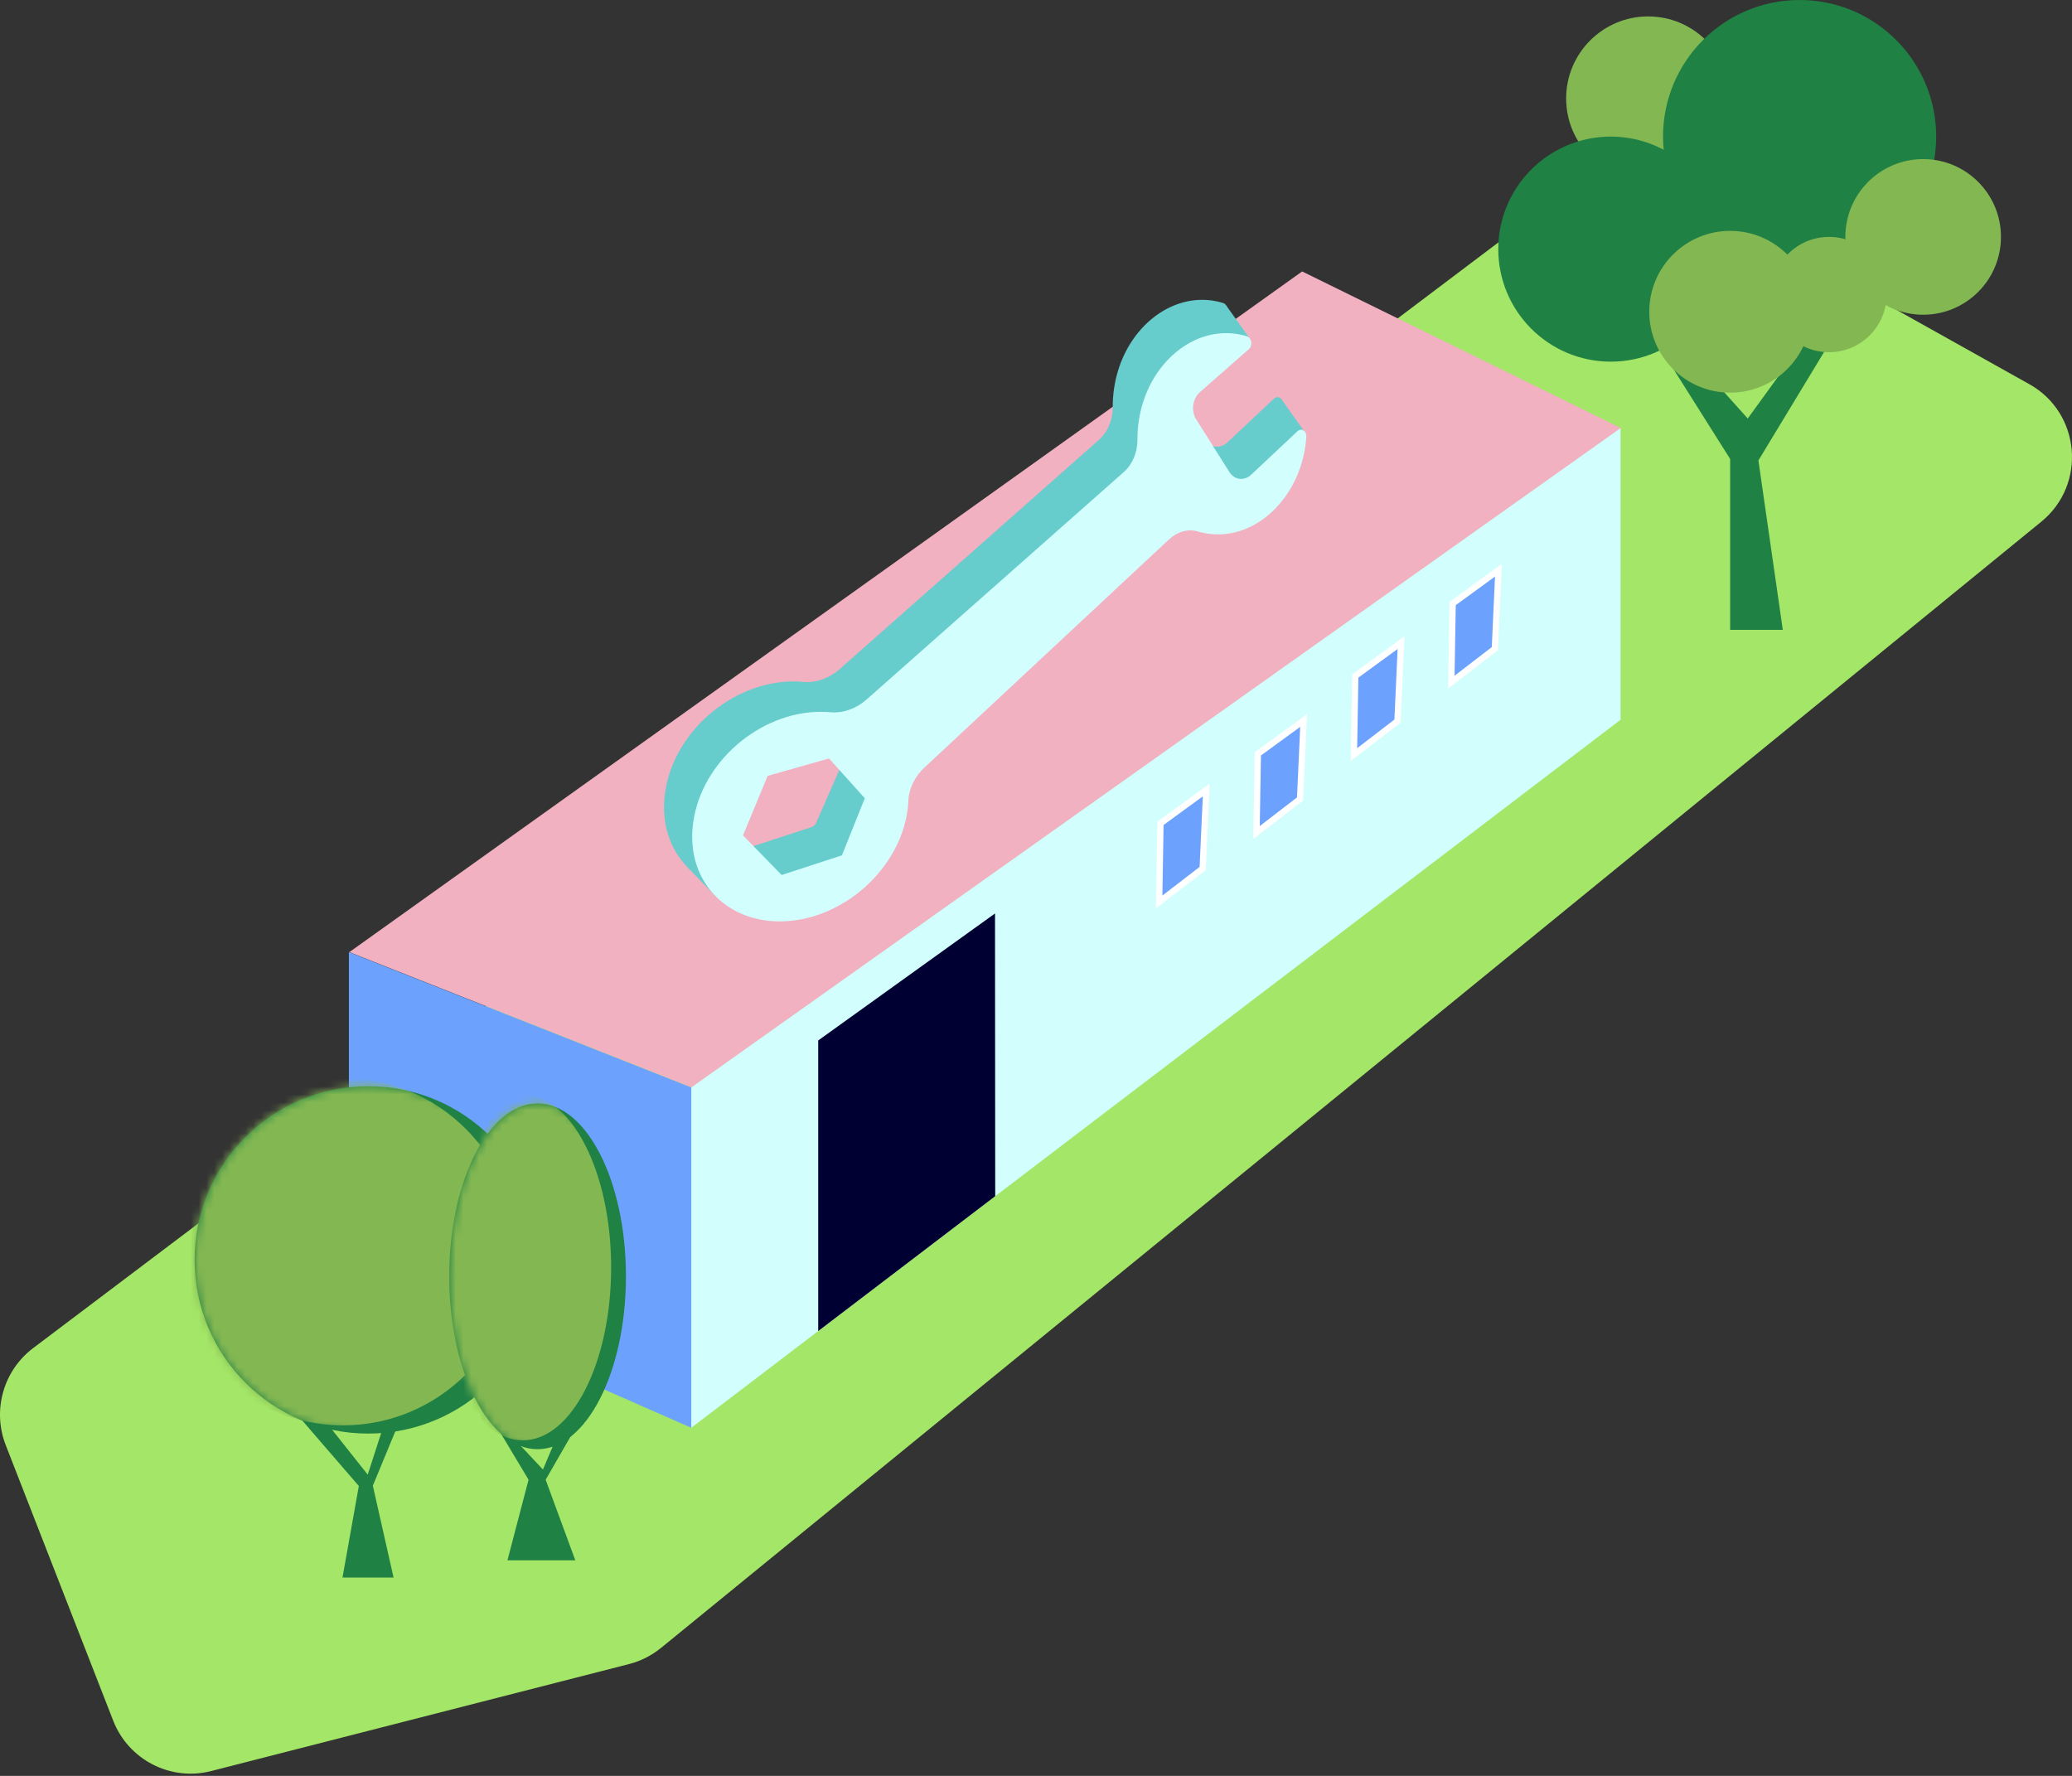 <svg width="266" height="228" viewBox="0 0 266 228" fill="none" xmlns="http://www.w3.org/2000/svg">
<rect x="0" y="0" width="266" height="228" fill="#333333" stroke="none"/>
<path d="M84.85 211.58L262.061 66.977C267.914 62.203 267.114 53.008 260.525 49.326L213.598 23.069C209.911 21.008 205.36 21.319 201.982 23.861L4.256 173.077C0.43 175.967 -1.011 181.057 0.734 185.531L14.532 220.909C16.495 225.94 21.89 228.717 27.108 227.379L80.752 213.646C82.251 213.26 83.649 212.554 84.844 211.58H84.85Z" fill="#A4E667"/>
<path d="M211.587 23.167C217.401 23.167 222.114 18.453 222.114 12.638C222.114 6.822 217.401 2.108 211.587 2.108C205.773 2.108 201.06 6.822 201.06 12.638C201.06 18.453 205.773 23.167 211.587 23.167Z" fill="#83B752"/>
<path d="M211.736 42.466L222.114 58.925V80.865H228.874L225.742 59.117L238.078 38.74L235.533 38.351L224.371 53.732L213.492 41.585L211.736 42.466Z" fill="#1F8144"/>
<path d="M231.03 35.074C240.713 35.074 248.563 27.222 248.563 17.537C248.563 7.852 240.713 -0 231.03 -0C221.347 -0 213.497 7.852 213.497 17.537C213.497 27.222 221.347 35.074 231.03 35.074Z" fill="#1F8144"/>
<path d="M246.893 40.406C252.409 40.406 256.881 35.932 256.881 30.415C256.881 24.897 252.409 20.424 246.893 20.424C241.376 20.424 236.904 24.897 236.904 30.415C236.904 35.932 241.376 40.406 246.893 40.406Z" fill="#83B752"/>
<path d="M206.79 46.431C214.767 46.431 221.234 39.963 221.234 31.984C221.234 24.005 214.767 17.537 206.79 17.537C198.813 17.537 192.347 24.005 192.347 31.984C192.347 39.963 198.813 46.431 206.79 46.431Z" fill="#1F8144"/>
<path d="M234.802 45.219C238.889 45.219 242.202 41.905 242.202 37.817C242.202 33.729 238.889 30.415 234.802 30.415C230.715 30.415 227.401 33.729 227.401 37.817C227.401 41.905 230.715 45.219 234.802 45.219Z" fill="#83B752"/>
<path d="M222.114 50.412C227.848 50.412 232.497 45.762 232.497 40.026C232.497 34.291 227.848 29.641 222.114 29.641C216.379 29.641 211.73 34.291 211.73 40.026C211.73 45.762 216.379 50.412 222.114 50.412Z" fill="#83B752"/>
<path d="M44.849 122.241L167.167 34.85L208.107 54.964L88.803 139.618L44.849 122.241Z" fill="#F1B1C1"/>
<path d="M88.745 139.618V183.306L208.049 92.403V54.965L88.745 139.618Z" fill="#D2FFFE"/>
<path d="M105.04 133.582V170.892L127.764 153.574L127.738 117.278L105.04 133.582Z" fill="#000033"/>
<path d="M148.983 105.713L154.852 101.438L154.399 111.509L148.812 115.805L148.983 105.713Z" fill="#6CA1FD"/>
<path d="M154.415 102.249L154.004 111.301L149.224 114.978L149.378 105.916L154.415 102.244M155.29 100.616L148.583 105.499L148.396 116.621L154.789 111.706L155.29 100.616Z" fill="white"/>
<path d="M161.485 96.79L167.354 92.515L166.901 102.586L161.314 106.882L161.485 96.79Z" fill="#6CA1FD"/>
<path d="M166.917 93.326L166.506 102.377L161.725 106.054L161.88 96.993L166.917 93.321M167.792 91.693L161.085 96.576L160.898 107.698L167.29 102.783L167.792 91.693Z" fill="white"/>
<path d="M173.986 86.794L179.861 82.513L179.402 92.584L173.815 96.88L173.986 86.794Z" fill="#6CA1FD"/>
<path d="M179.423 83.33L179.012 92.381L174.231 96.058L174.386 86.996L179.423 83.325M180.298 81.697L173.591 86.58L173.404 97.702L179.796 92.787L180.298 81.697Z" fill="white"/>
<path d="M186.488 77.486L192.363 73.211L191.904 83.282L186.317 87.578L186.488 77.486Z" fill="#6CA1FD"/>
<path d="M191.925 74.028L191.514 83.079L186.733 86.756L186.888 77.694L191.925 74.023M192.8 72.395L186.093 77.278L185.906 88.4L192.298 83.485L192.8 72.395Z" fill="white"/>
<path d="M44.79 122.241L88.745 139.618V183.306L44.79 163.997V122.241Z" fill="#6CA1FD"/>
<path d="M115.3 94.681L146.913 65.19C148.007 64.17 149.4 63.786 150.648 64.16C151.406 64.384 152.201 64.512 153.028 64.533C158.31 64.672 163.118 60.173 164.388 54.1C164.542 53.363 164.644 52.632 164.692 51.912C164.745 51.154 164.057 50.711 163.55 51.186L157.563 56.805C156.667 57.649 155.397 57.499 154.746 56.469L150.44 49.638C149.757 48.549 149.976 46.97 150.926 46.132L157.265 40.565C157.798 40.096 157.643 39.087 157.003 38.895C156.731 38.81 156.453 38.74 156.171 38.681C150.211 37.449 144.176 42.396 143.04 49.75C142.906 50.604 142.848 51.453 142.853 52.285C142.864 53.897 142.223 55.461 141.066 56.485L107.782 85.918C106.47 87.076 104.768 87.695 103.14 87.546C102.692 87.503 102.238 87.487 101.769 87.487C93.979 87.551 86.466 93.961 85.378 101.795C84.29 109.63 90.121 115.314 98.013 114.529C105.504 113.782 112.104 107.42 113.096 100.29C113.155 99.853 113.198 99.415 113.214 98.988C113.278 97.414 114.062 95.829 115.305 94.671L115.3 94.681ZM96.588 108.675L91.802 103.482L94.982 95.781L102.927 93.529L107.836 98.652L104.597 106.054L96.583 108.675H96.588Z" fill="#66CCCC"/>
<path d="M160.333 43.309L157.414 39.221C157.414 39.221 151.342 41.953 151.358 42.145C151.374 42.337 149.96 49.921 149.998 50.263C150.035 50.604 159.671 43.981 159.671 43.981L160.333 43.314V43.309Z" fill="#66CCCC"/>
<path d="M106.683 113.878L96.652 112.992L119.846 92.349L161.997 57.339L164.495 51.239L167.354 55.263L162.659 63.909L154.085 66.134L150.478 64.72L127.231 88.015L116.309 97.579L112.27 103.119L110.962 108.568L106.683 113.878Z" fill="#66CCCC"/>
<path d="M88.217 111.295L91.957 115.148L94.214 113.643L88.74 109.32L88.217 111.295Z" fill="#66CCCC"/>
<path d="M118.704 98.519L150.072 69.257C151.155 68.248 152.537 67.864 153.775 68.232C154.527 68.456 155.317 68.584 156.133 68.605C161.373 68.744 166.143 64.282 167.402 58.257C167.556 57.526 167.653 56.8 167.701 56.085C167.749 55.333 167.071 54.895 166.569 55.365L160.626 60.942C159.735 61.779 158.475 61.63 157.83 60.605L153.556 53.828C152.878 52.75 153.097 51.181 154.036 50.353L160.321 44.83C160.855 44.36 160.695 43.367 160.065 43.17C159.793 43.084 159.521 43.015 159.238 42.956C153.326 41.729 147.34 46.639 146.209 53.94C146.075 54.788 146.017 55.632 146.022 56.453C146.033 58.054 145.398 59.608 144.251 60.621L111.223 89.83C109.921 90.978 108.235 91.591 106.613 91.442C106.17 91.399 105.717 91.383 105.253 91.389C97.521 91.453 90.067 97.809 88.99 105.59C87.912 113.366 93.696 119.002 101.528 118.222C108.961 117.481 115.513 111.167 116.495 104.096C116.553 103.658 116.596 103.231 116.612 102.804C116.676 101.246 117.455 99.671 118.688 98.524L118.704 98.519ZM100.344 112.336L95.387 107.25L98.546 99.613L106.427 97.376L111.02 102.484L108.086 109.812L100.344 112.341V112.336Z" fill="#D2FFFE"/>
<path d="M35.853 178.956L46.066 190.783L43.969 202.535H50.526L47.864 190.745L52.207 180.237L49.907 180.968L47.208 189.326L38.34 178.145L35.853 178.956Z" fill="#1F8144"/>
<path d="M47.272 184.053C59.583 184.053 69.564 174.07 69.564 161.756C69.564 149.441 59.583 139.458 47.272 139.458C34.96 139.458 24.98 149.441 24.98 161.756C24.98 174.07 34.96 184.053 47.272 184.053Z" fill="#1F8144"/>
<mask id="mask0_9232_18420" style="mask-type:luminance" maskUnits="userSpaceOnUse" x="24" y="139" width="46" height="46">
<path d="M47.272 184.053C59.583 184.053 69.564 174.07 69.564 161.756C69.564 149.441 59.583 139.458 47.272 139.458C34.96 139.458 24.98 149.441 24.98 161.756C24.98 174.07 34.96 184.053 47.272 184.053Z" fill="white"/>
</mask>
<g mask="url(#mask0_9232_18420)">
<path d="M44.033 182.996C56.345 182.996 66.326 173.013 66.326 160.699C66.326 148.384 56.345 138.401 44.033 138.401C31.722 138.401 21.741 148.384 21.741 160.699C21.741 173.013 31.722 182.996 44.033 182.996Z" fill="#83B752"/>
</g>
<path d="M62.435 180.926L67.856 189.977L65.145 200.325H73.858L70.049 189.977L75.816 179.97L73.165 180.488L69.702 188.669L62.435 180.926Z" fill="#1F8144"/>
<path d="M69.013 186.06C75.278 186.06 80.357 176.122 80.357 163.863C80.357 151.605 75.278 141.667 69.013 141.667C62.749 141.667 57.67 151.605 57.67 163.863C57.67 176.122 62.749 186.06 69.013 186.06Z" fill="#1F8144"/>
<mask id="mask1_9232_18420" style="mask-type:luminance" maskUnits="userSpaceOnUse" x="57" y="141" width="24" height="46">
<path d="M69.013 186.06C75.278 186.06 80.357 176.122 80.357 163.863C80.357 151.605 75.278 141.667 69.013 141.667C62.749 141.667 57.67 151.605 57.67 163.863C57.67 176.122 62.749 186.06 69.013 186.06Z" fill="white"/>
</mask>
<g mask="url(#mask1_9232_18420)">
<path d="M67.114 184.918C73.379 184.918 78.457 174.98 78.457 162.722C78.457 150.463 73.379 140.526 67.114 140.526C60.849 140.526 55.77 150.463 55.77 162.722C55.77 174.98 60.849 184.918 67.114 184.918Z" fill="#83B752"/>
</g>
</svg>
